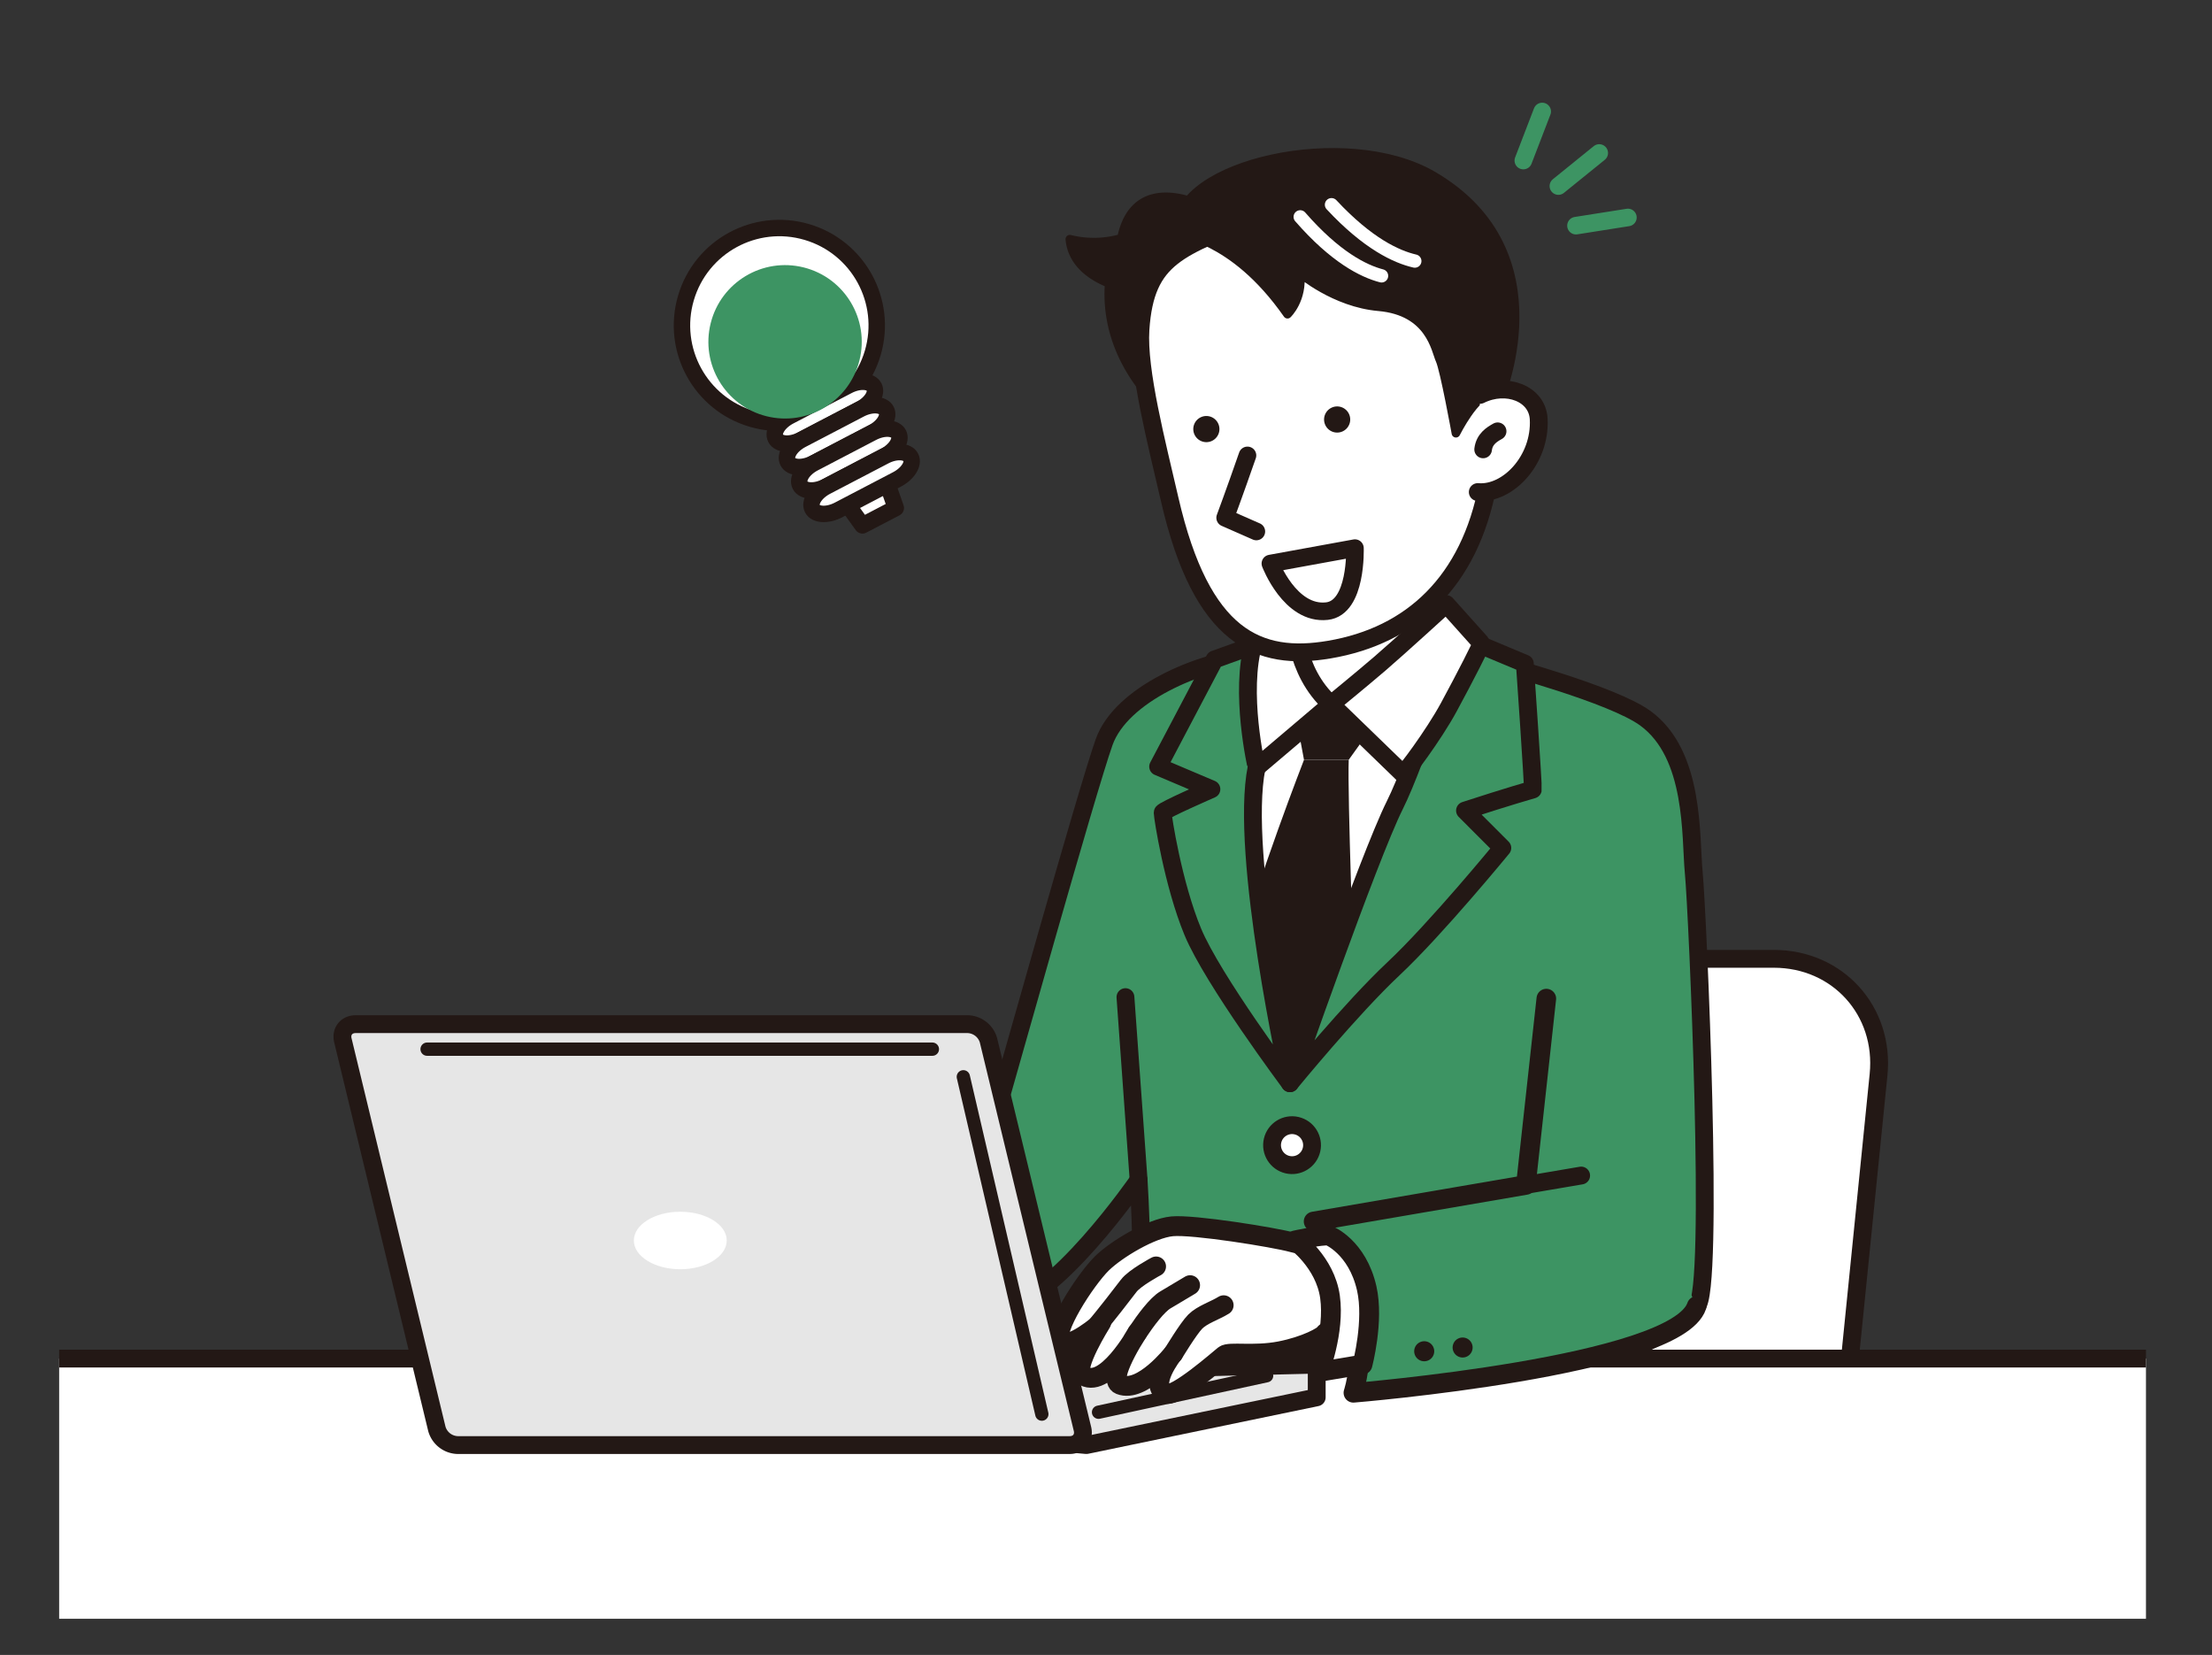 <svg xmlns="http://www.w3.org/2000/svg" xmlns:xlink="http://www.w3.org/1999/xlink" width="1613" height="1206.5" viewBox="0 0 1613 1206.5"><rect x="0" y="0" width="1613" height="1206.5" fill="#333333" stroke="none"/><defs><style>.cls-1,.cls-11,.cls-18,.cls-20,.cls-5{fill:none;}.cls-2{isolation:isolate;}.cls-3{clip-path:url(#clip-path);}.cls-10,.cls-15,.cls-19,.cls-4,.cls-7{fill:#fff;}.cls-10,.cls-12,.cls-13,.cls-14,.cls-15,.cls-16,.cls-19,.cls-20,.cls-5,.cls-6,.cls-7,.cls-9{stroke:#231815;}.cls-10,.cls-11,.cls-12,.cls-13,.cls-14,.cls-15,.cls-16,.cls-18,.cls-19,.cls-20,.cls-5,.cls-6,.cls-7,.cls-9{stroke-linecap:round;stroke-linejoin:round;}.cls-12,.cls-13,.cls-5,.cls-6,.cls-7{stroke-width:13px;}.cls-16,.cls-21,.cls-6{fill:#3d9463;}.cls-8,.cls-9{fill:#231815;}.cls-9{stroke-width:6.27px;}.cls-10{stroke-width:12.84px;}.cls-11{stroke:#fff;}.cls-11,.cls-14{stroke-width:9.7px;}.cls-12{fill:#fabe00;}.cls-13,.cls-14,.cls-17{fill:#e6e6e6;}.cls-15{stroke-width:14.46px;}.cls-16{stroke-width:14.29px;}.cls-18{stroke:#3d9463;stroke-width:12.81px;}.cls-19,.cls-20{stroke-width:11.98px;}.cls-21{mix-blend-mode:multiply;}</style><clipPath id="clip-path" transform="translate(6.5)"><rect class="cls-1" x="36.64" y="49.46" width="1521.71" height="1130.64"/></clipPath></defs><g class="cls-2"><g id="レイヤー_1" data-name="レイヤー 1"><g class="cls-3"><path class="cls-4" d="M1336.8,1046.69c-4.68,46.43-46.69,84.43-93.37,84.43H1052c-46.67,0-81-38-76.35-84.43l26.53-263.29C1006.8,737,1048.82,699,1095.49,699H1287c46.67,0,81,38,76.35,84.43Z" transform="translate(6.5)"/><path class="cls-5" d="M1336.8,1046.69c-4.68,46.43-46.69,84.43-93.37,84.43H1052c-46.67,0-81-38-76.35-84.43l26.53-263.29C1006.8,737,1048.82,699,1095.49,699H1287c46.67,0,81,38,76.35,84.43Z" transform="translate(6.5)"/><path class="cls-6" d="M823.78,860.22s1.61,25,1.68,44.31c.14,33.89-36.51,202.87-39.41,208.68s128.72,20.13,188.29,18.43c112-3.19,190.92-15.8,190.92-15.8s6.21-123.08,5.08-127.43c39.43-12.9,57.6-34.41,60.4-36.28,13.06-8.71.68-286.64-2.15-316-2.53-26.14,1.07-86-35.27-112.5-24.12-17.59-104.91-38.76-104.48-39.07,6.34-4.65-104.06-14.74-182.21-6.45-38.86,4.12-95.54,27.95-108,62.89s-73,251.14-74.17,254.77-168.51-4.44-168.51-4.44V917.06s118.52,40.71,166.89,36.68C761.61,950.51,823.78,860.22,823.78,860.22Z" transform="translate(6.5)"/><path class="cls-7" d="M1034.25,383.08s-5,71,13.83,100.07,17.24,28.44,17.24,28.44-78.55,97.13-117.11,91.94c-50.32-6.78-58.07-87.1-58.07-87.1s22.4,3.94,42.72-35.25,5.93-91.51,5.93-91.51" transform="translate(6.5)"/><path class="cls-4" d="M890.83,501.78s193.32,17.66,187.51,15.73S934.14,789.7,934.14,789.7s-74-137.31-64.84-171.54S897.12,515.09,890.83,501.78Z" transform="translate(6.5)"/><path class="cls-5" d="M1048.34,501.05S1014,659.29,980.6,698.48a881.48,881.48,0,0,0-55.17,71.62c-42.1-98.71-13.25-273.53-12.09-273.4" transform="translate(6.5)"/><polygon class="cls-8" points="942.98 511.46 1011.12 515.41 983.47 553.93 950.88 553.93 942.98 511.46"/><path class="cls-8" d="M944.38,553.93S909.82,642.81,897,693.17l34.57,85.92L980.92,711S976,579.6,977,553.93Z" transform="translate(6.5)"/><path class="cls-6" d="M1111.25,575.57c.44-2-5.83-91.81-5.83-91.81L1056,463.07S1026.6,555,1010.63,586.9c-19.27,38.54-76.49,202.8-76.49,202.8s44.52-54.44,75.49-83.47S1089,618.16,1089,618.16l-27.22-27.23C1092.41,580.93,1111.25,575.57,1111.25,575.57Z" transform="translate(6.5)"/><path class="cls-6" d="M909.82,559.52c8.29-40.63,23-98.09,23-98.09l-53.65,19.32-41.15,78.12,38.84,16.46s-35.55,15.49-35.55,17.11c0,2.91,7.54,52.07,22,86.91S934.14,789.7,934.14,789.7,897,622.51,909.82,559.52Z" transform="translate(6.5)"/><path class="cls-7" d="M907.84,468l29.63-17.12s-.66,38.19,26.66,62.55l-54.31,46.08S897,504.55,907.84,468Z" transform="translate(6.5)"/><path class="cls-7" d="M964.13,513.44l52.34,50.69c1,.42,22.37-28,33.58-48.72,11.65-21.48,24.32-46.32,23.7-46.41l-25.67-28.64s-34.57,31.6-48.39,43.45S964.13,513.44,964.13,513.44Z" transform="translate(6.5)"/><path class="cls-9" d="M811.24,173.69a72.67,72.67,0,0,1-37.62.69c1.71,18.29,17.25,27.7,28.72,32.2-.1,1.35-.19,2.73-.24,4.14-2.17,60.71,49.17,96.66,49.17,96.66l19.17-157.16S821.29,124.47,811.24,173.69Z" transform="translate(6.5)"/><path class="cls-7" d="M825.13,240.26c-2,29.88,12,83.38,21.3,123.78,23.33,101.44,65,118.21,116.3,109.55,60.3-10.18,102.37-49.79,115.63-119.69,6.57-34.68,7.38-93.78-9.08-130.86s-98.77-90.28-157-66.24S828.69,186.28,825.13,240.26Z" transform="translate(6.5)"/><path class="cls-9" d="M1086,293s48.65-108.62-47.35-164.87c-63.84-37.4-187.53-8.17-186.22,38,.18,6.14,39.19,4.75,79.92,62.94,0,0,11.3-10.62,9.15-29.9,0,0,25.26,21.64,57.26,24.44,37.81,3.3,41.5,31.79,44.75,38.85s11.66,53.37,11.66,53.37,14.55-29,24.88-27.83,6,5,6,5" transform="translate(6.5)"/><path class="cls-10" d="M981.52,399.6s1.59,43.47-20.42,45.92c-26.94,3-41.22-34.69-41.22-34.69Z" transform="translate(6.5)"/><path class="cls-7" d="M1072.78,287.86c19.23-9.55,41.79-1,42.75,17.65,1.53,29.84-22.47,55.1-44.43,53.22" transform="translate(6.5)"/><path class="cls-10" d="M903.16,332c-9.55,27.47-16.27,45.46-16.27,45.46l22.74,10" transform="translate(6.5)"/><path class="cls-8" d="M977.19,301.8a9.53,9.53,0,1,1-12.66-4.61A9.51,9.51,0,0,1,977.19,301.8Z" transform="translate(6.5)"/><path class="cls-8" d="M881.82,308.78a9.53,9.53,0,1,1-12.66-4.61A9.52,9.52,0,0,1,881.82,308.78Z" transform="translate(6.5)"/><path class="cls-10" d="M1075,327.65c.92-7.56,6.25-10.85,10.58-13.26" transform="translate(6.5)"/><path class="cls-11" d="M964.43,149.24c26.41,28.35,47.34,38,60.75,41.08" transform="translate(6.5)"/><path class="cls-11" d="M941.62,158.1c25.43,29.18,46,39.54,59.31,43" transform="translate(6.5)"/><circle class="cls-7" cx="935.65" cy="834.82" r="14.58" transform="translate(-84.25 1555.14) rotate(-76.8)"/><line class="cls-12" x1="830.28" y1="860.22" x2="820.68" y2="726.92"/><rect class="cls-7" x="6.5" y="990.43" width="1600" height="209.57"/><polygon class="cls-13" points="313.28 1010.18 792.19 1053.47 960.16 1018.68 960.16 994.86 313.28 1010.18"/><line class="cls-14" x1="801.06" y1="1029.53" x2="923.61" y2="1002.92"/><path class="cls-15" d="M971.08,907.89c-3-1.2-21.94,1.46-35.1-2.19s-72.4-13.17-87.76-11.7-40.62,16.69-51.19,27c-12.19,12-36.81,50.22-30.23,56.8s29.74-13.65,29.74-13.65-20.71,33-14.14,38c16.58,12.68,40.47-30.71,40.47-30.71s-22.35,34.22-12.68,38c16.09,6.33,38.76-22.68,38.76-22.68s-18.77,23.65-5.12,29.26c7,2.86,38.76-25.11,42.42-28s21.45.73,40.47-2.92,32.39-11.09,33.12-13.29,40.09-2,37.89-2S1019.35,926.91,971.08,907.89Z" transform="translate(6.5)"/><path class="cls-15" d="M849,986.87s11-18.28,16.09-23.4,14.38-8,20.72-11.94" transform="translate(6.5)"/><path class="cls-15" d="M822.87,971.52c5.85-8.78,14.27-20.24,20.47-23.89,8.29-4.88,18-10.73,18-10.73" transform="translate(6.5)"/><path class="cls-15" d="M792.64,967.62c7.31-8.78,19.5-24.38,23.89-30.23s20-14.14,20-14.14" transform="translate(6.5)"/><path class="cls-16" d="M1121.09,728l-14.92,135.86-154.8,26.6s24,29.74,30.64,58c8.47,36.28-1.61,66.92-1.61,66.92s235.66-19.26,250.34-63.29" transform="translate(6.5)"/><path class="cls-8" d="M1039.31,984.39a7.3,7.3,0,1,1-8-6.56A7.29,7.29,0,0,1,1039.31,984.39Z" transform="translate(6.5)"/><path class="cls-8" d="M1067.31,981.67a7.29,7.29,0,1,1-8-6.56A7.29,7.29,0,0,1,1067.31,981.67Z" transform="translate(6.5)"/><line class="cls-12" x1="1112.67" y1="863.85" x2="1152.98" y2="856.99"/><path class="cls-15" d="M962.64,900.78c-5.64-.71-24.71,3.53-24.71,3.53s21.89,15.77,25.42,41.18-8,54.61-8,54.61L987,994.82s8.5-31.85,3.12-55.59C983.22,909,962.64,900.78,962.64,900.78Z" transform="translate(6.5)"/><path class="cls-17" d="M782.84,1041.69c1.57,6.48-2.61,11.78-9.27,11.78H327.06a16.23,16.23,0,0,1-15-11.78L243.53,758.42c-1.57-6.48,2.6-11.78,9.27-11.78H699.31a16.23,16.23,0,0,1,15,11.78Z" transform="translate(6.5)"/><path class="cls-5" d="M782.84,1041.69c1.57,6.48-2.61,11.78-9.27,11.78H327.06a16.23,16.23,0,0,1-15-11.78L243.53,758.42c-1.57-6.48,2.6-11.78,9.27-11.78H699.31a16.23,16.23,0,0,1,15,11.78Z" transform="translate(6.5)"/><ellipse class="cls-4" cx="496.07" cy="904.34" rx="33.86" ry="20.96"/><line class="cls-14" x1="311.44" y1="764.86" x2="679.89" y2="764.86"/><line class="cls-14" x1="702.47" y1="785.01" x2="759.71" y2="1030.92"/></g><line class="cls-18" x1="1187.08" y1="158.54" x2="1149.21" y2="164.51"/><line class="cls-18" x1="1166.18" y1="111.53" x2="1136.38" y2="135.64"/><line class="cls-18" x1="1124.58" y1="81.27" x2="1110.82" y2="117.05"/><circle class="cls-19" cx="561.83" cy="237.27" r="71" transform="translate(182.23 709.36) rotate(-73.62)"/><path class="cls-20" d="M581.27,317.74s-37.5-42-45.11-56.55-.41-24.23,7.54-28.37c13.25-6.92,27.7-2.66,32.88,7.28s6.34,18.61-1,22.42-15.76-2.74-19.21-9.37-4.44-24.66,10.14-32.26c15.9-8.3,26.46,3.05,31.3,12.33s20.84,65,20.84,65" transform="translate(6.5)"/><polygon class="cls-19" points="653.22 370.32 628.9 383.01 617.51 367.21 646.78 351.94 653.22 370.32"/><path class="cls-4" d="M630.89,282.12c2.45,4.7-2.14,12-10.2,16.19l-42.47,22.16c-8.06,4.21-16.66,3.8-19.11-.9s2.13-12,10.2-16.19l42.47-22.16C619.84,277,628.44,277.42,630.89,282.12Z" transform="translate(6.5)"/><path class="cls-20" d="M630.89,282.12c2.45,4.7-2.14,12-10.2,16.19l-42.47,22.16c-8.06,4.21-16.66,3.8-19.11-.9s2.13-12,10.2-16.19l42.47-22.16C619.84,277,628.44,277.42,630.89,282.12Z" transform="translate(6.5)"/><path class="cls-4" d="M639.81,299.21c2.45,4.7-2.14,12-10.2,16.19l-42.47,22.16c-8.06,4.21-16.66,3.8-19.12-.9s2.14-12,10.2-16.19l42.47-22.16C628.75,294.1,637.36,294.51,639.81,299.21Z" transform="translate(6.5)"/><path class="cls-20" d="M639.81,299.21c2.45,4.7-2.14,12-10.2,16.19l-42.47,22.16c-8.06,4.21-16.66,3.8-19.12-.9s2.14-12,10.2-16.19l42.47-22.16C628.75,294.1,637.36,294.51,639.81,299.21Z" transform="translate(6.5)"/><path class="cls-4" d="M648.73,316.3c2.45,4.7-2.14,12-10.2,16.19l-42.47,22.16c-8.06,4.21-16.67,3.8-19.12-.9s2.14-12,10.2-16.19l42.47-22.16C637.67,311.19,646.27,311.6,648.73,316.3Z" transform="translate(6.5)"/><path class="cls-20" d="M648.73,316.3c2.45,4.7-2.14,12-10.2,16.19l-42.47,22.16c-8.06,4.21-16.67,3.8-19.12-.9s2.14-12,10.2-16.19l42.47-22.16C637.67,311.19,646.27,311.6,648.73,316.3Z" transform="translate(6.5)"/><path class="cls-4" d="M657.64,333.39c2.46,4.7-2.13,12-10.2,16.19L605,371.74c-8.06,4.21-16.66,3.8-19.11-.9s2.14-12,10.2-16.19l42.47-22.16C646.59,328.28,655.19,328.69,657.64,333.39Z" transform="translate(6.5)"/><path class="cls-20" d="M657.64,333.39c2.46,4.7-2.13,12-10.2,16.19L605,371.74c-8.06,4.21-16.66,3.8-19.11-.9s2.14-12,10.2-16.19l42.47-22.16C646.59,328.28,655.19,328.69,657.64,333.39Z" transform="translate(6.5)"/><circle class="cls-21" cx="566.01" cy="249.23" r="55.91" transform="translate(192.78 737.37) rotate(-75.89)"/><rect class="cls-1" x="6.5" width="1600" height="1200"/></g></g></svg>